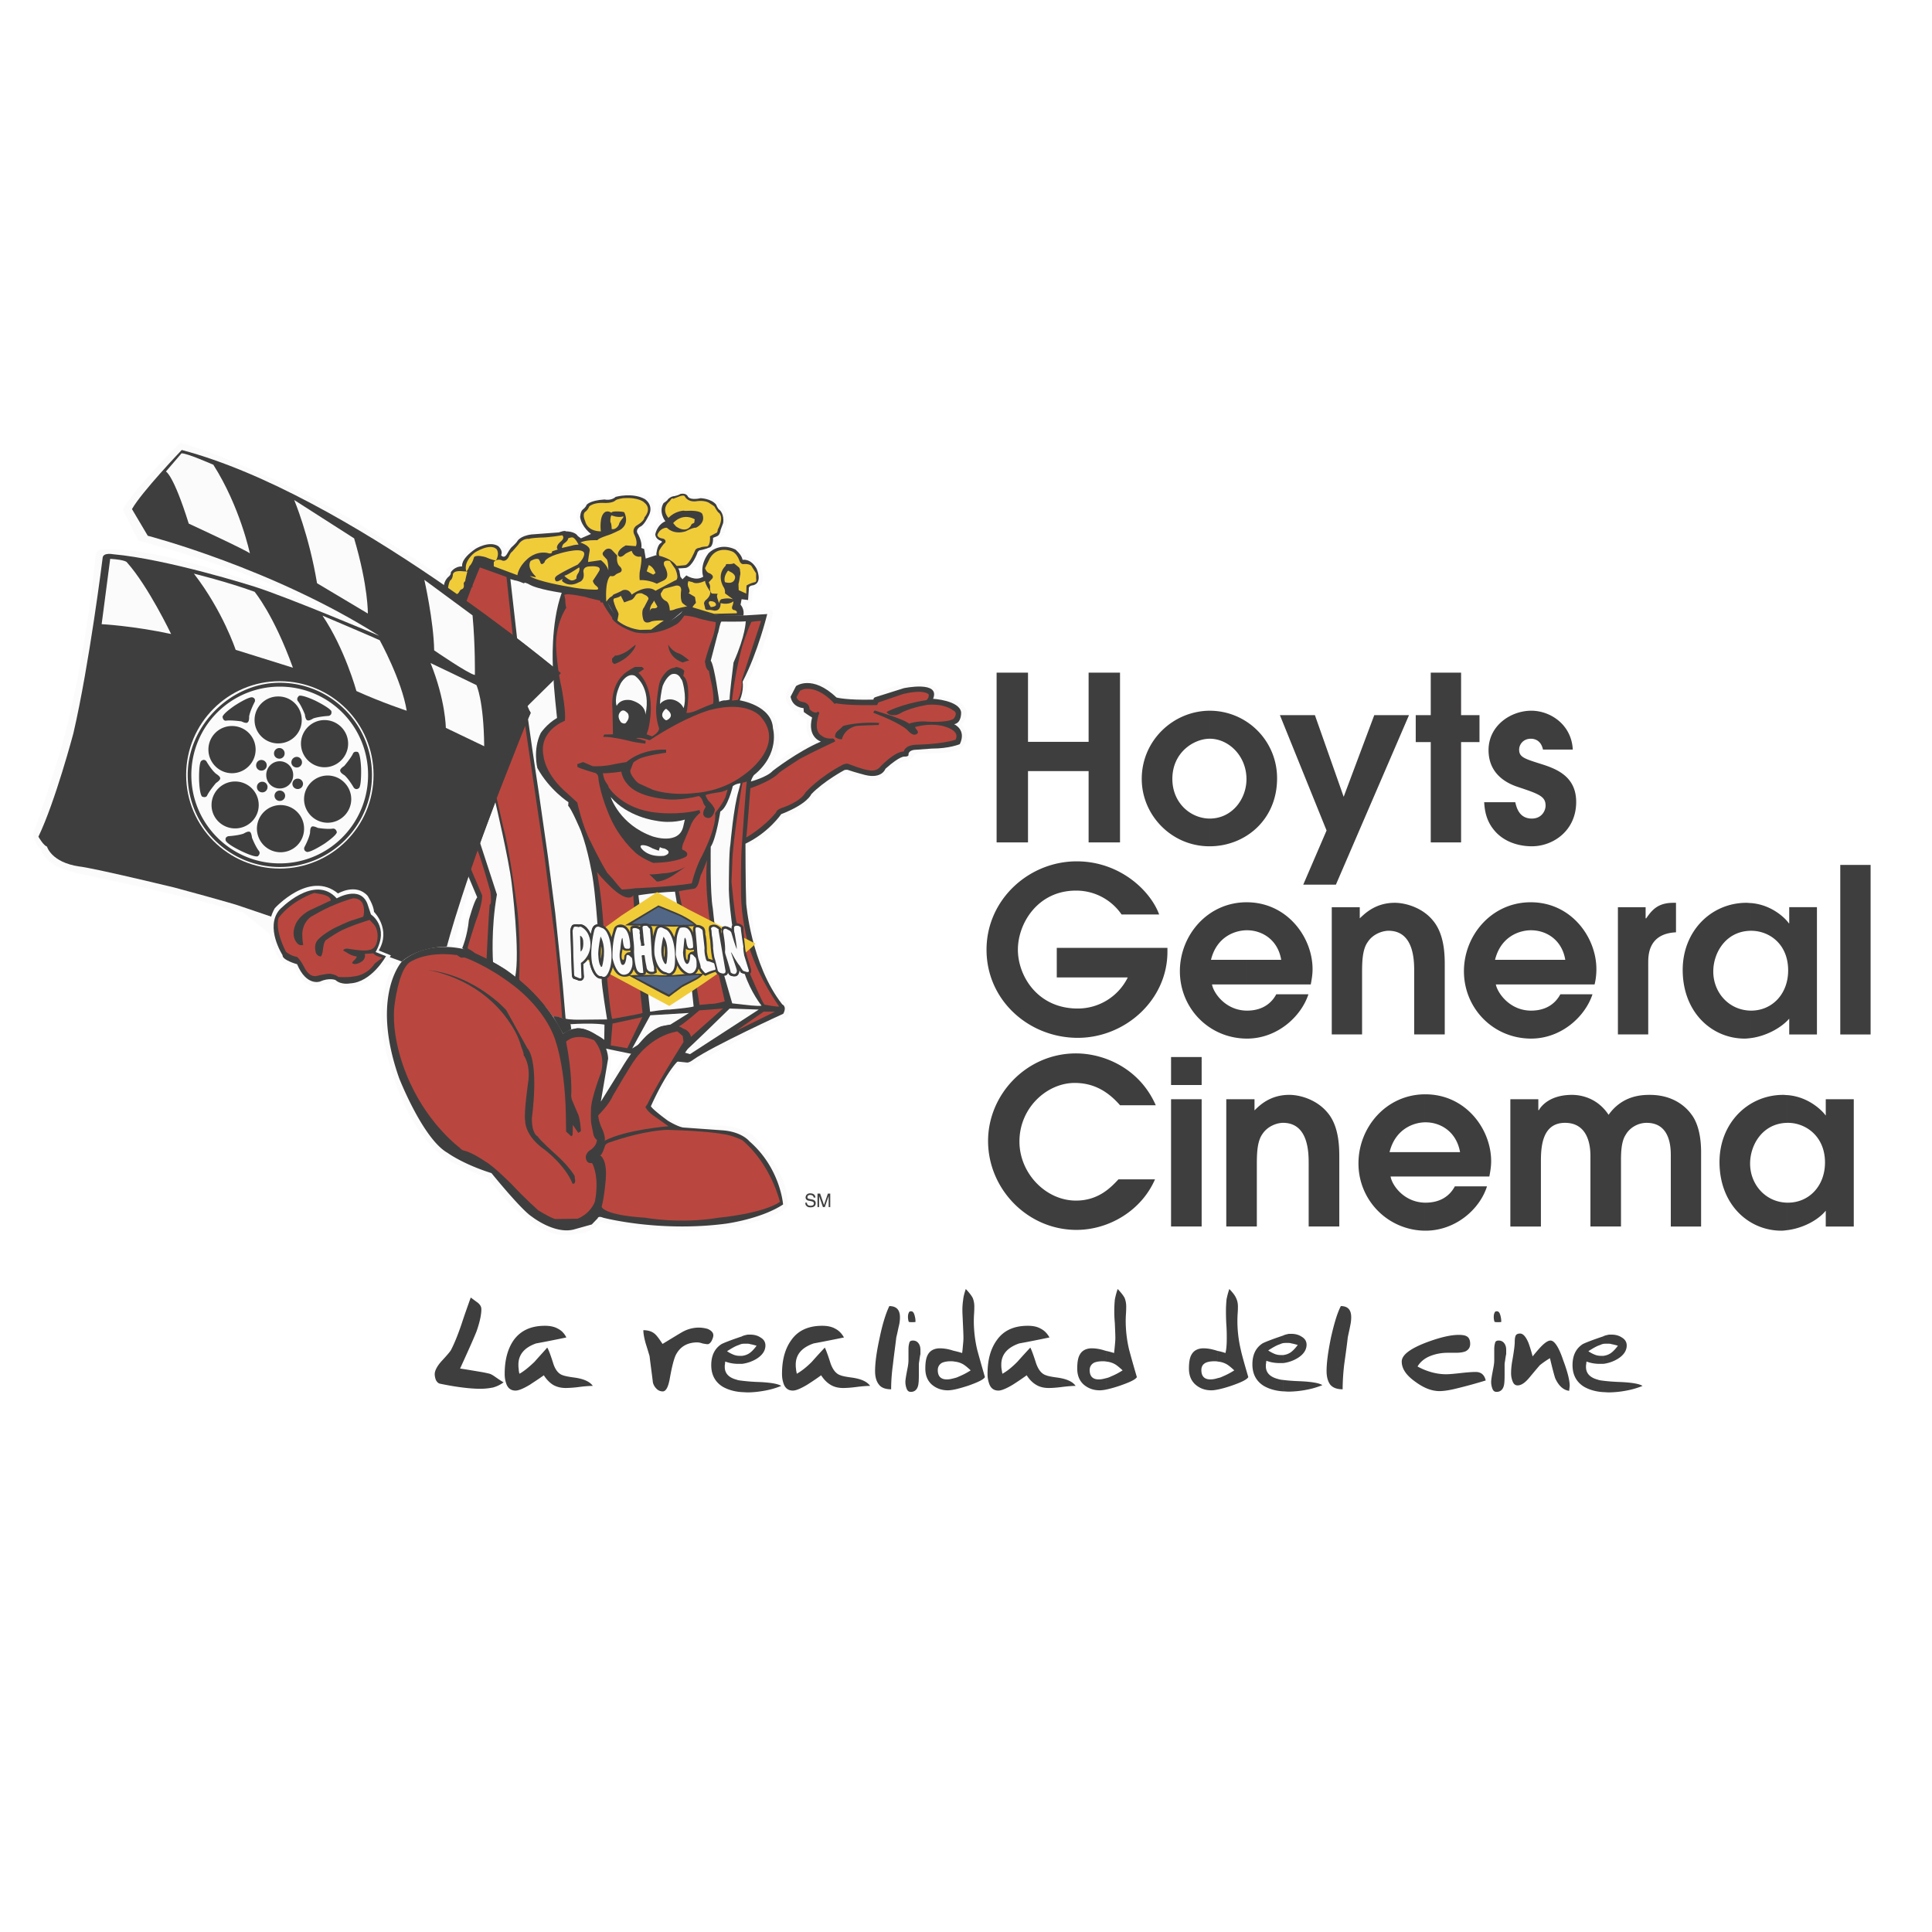 <svg xmlns="http://www.w3.org/2000/svg" width="2500" height="2500" viewBox="0 0 192.756 192.756"><g fill-rule="evenodd" clip-rule="evenodd"><path fill="#fff" d="M0 0h192.756v192.756H0V0z"/><path d="M128.002 135.195h-.18c-.209 0-.414-.025-.621-.104a3.478 3.478 0 0 1-.672-.359c.492-.312.854-.518 1.113-.596.129-.051.23-.104.359-.129v-.752c-1.164.389-1.861.672-2.041.777-.676.441-1.008 1.137-1.008 2.094 0 .959.387 1.68 1.137 2.146.49.285 1.135.492 1.912.543v-1.139a2.141 2.141 0 0 1-.518-.1c-.801-.209-1.189-.646-1.189-1.27 0-.129 0-.207.025-.283 0-.029 0-.104.029-.258.412.154.852.229 1.318.229H128v-.799h.002zm0 3.621v-1.139c.416.055 1.008.104 1.76.129 1.139.055 1.859.184 2.172.389a8.057 8.057 0 0 1-1.605.467 9.808 9.808 0 0 1-1.756.18c-.21 0-.389-.026-.571-.026zm.75-3.878a1.651 1.651 0 0 1-.75.258v.801a3.607 3.607 0 0 0 1.396-.463c.621-.363.959-.83.959-1.371 0-.363-.184-.621-.492-.801-.312-.209-.672-.285-1.033-.285h-.234c-.129.025-.234.051-.338.076-.076.029-.18.055-.258.104v.752c.129-.025.258-.025.387-.025.184 0 .338 0 .467.051.154.023.363.078.621.154-.233.311-.467.569-.725.749zM99.432 67.109h3.132v6.903h6.047v-6.903h3.133v16.937h-3.133v-7.111h-6.047v7.111h-3.132V67.109zM113.912 77.711c0-3.829 3.133-6.774 6.754-6.803v2.794c-1.58.025-3.699 1.372-3.699 4.009 0 2.377 1.785 3.929 3.699 3.958v2.765c-3.779 0-6.754-3.102-6.754-6.723zm6.754-6.802h.023a6.717 6.717 0 0 1 6.725 6.752c0 4.163-3.207 6.773-6.725 6.773h-.023v-2.765h.023c2.225 0 3.672-1.939 3.672-3.933 0-2.328-1.785-4.034-3.672-4.034h-.023v-2.793zM132.352 82.858l-4.655-11.507h3.492l2.87 8.145 3.052-8.145h3.465l-7.293 16.912h-3.258l2.327-5.405zM142.746 74.041h-1.498v-2.69h1.498v-4.242h3.027v4.242h1.836v2.69h-1.836v10.005h-3.027V74.041zM153.945 74.788c-.209-.98-.906-1.085-1.215-1.085-.75 0-1.164.567-1.164 1.085 0 .75.518.905 2.145 1.422 1.576.492 3.545 1.242 3.545 3.803 0 2.845-2.277 4.421-4.424 4.421-1.266 0-2.816-.413-3.801-1.655-.775-.956-.904-1.965-.955-2.74h3.104c.129.567.412 1.63 1.652 1.63.982 0 1.371-.776 1.371-1.293 0-.934-.672-1.164-2.844-1.889-1.447-.492-2.846-1.552-2.846-3.646 0-2.457 2.223-3.933 4.268-3.933 1.889 0 4.008 1.372 4.137 3.879h-2.973v.001zM105.434 94.57h11.041v.388c0 4.812-4.213 8.587-8.947 8.587-4.863 0-9.102-3.725-9.102-8.792 0-4.992 4.213-8.817 8.998-8.817 4.266 0 7.344 2.895 8.225 5.301h-3.75a5.482 5.482 0 0 0-4.551-2.381c-3.803 0-5.793 3.257-5.793 5.897 0 2.585 1.939 5.868 5.973 5.868a5.559 5.559 0 0 0 4.992-3.104h-7.086V94.57zM120.924 98.219c.129.801 1.293 2.557 3.412 2.611v2.791c-3.75-.051-6.619-3.051-6.619-6.725 0-3.566 2.74-6.852 6.619-6.877v2.794c-1.139.025-2.949.646-3.516 2.949h3.516v2.457h-3.412zm3.412-8.199h.051c4.008 0 6.568 3.465 6.568 6.674 0 .592-.104 1.109-.18 1.525h-6.439v-2.457h3.49c-.338-2.019-1.914-2.949-3.412-2.949h-.078V90.02zm0 10.81h.078c1.344 0 2.354-.57 2.92-1.631h3.209c-.752 2.277-3.154 4.422-6.129 4.422h-.078v-2.791zM132.869 90.511h2.795v1.113c.518-.492 1.576-1.551 3.49-1.551 1.086 0 2.766.488 3.801 1.756 1.188 1.397 1.188 3.545 1.188 4.5v6.877h-3.049v-6.281c0-1.034 0-4.062-2.561-4.062-.543 0-1.527.284-2.068 1.114-.57.775-.57 2.118-.57 3.179v6.051h-3.025V90.511h-.001zM149.24 98.219c.154.801 1.318 2.557 3.436 2.611v2.791c-3.748-.051-6.619-3.051-6.619-6.725 0-3.566 2.742-6.852 6.619-6.877v2.794c-1.137.025-2.947.646-3.516 2.949h3.516v2.457h-3.436zm3.436-8.199h.055c4.008 0 6.541 3.465 6.541 6.674 0 .592-.076 1.109-.18 1.525h-6.416v-2.457h3.492c-.334-2.019-1.914-2.949-3.412-2.949h-.08V90.02zm0 10.81h.08c1.344 0 2.352-.57 2.92-1.631h3.207c-.75 2.277-3.152 4.422-6.127 4.422h-.08v-2.791zM161.418 90.511h2.766v1.113h.055c.566-.804 1.135-1.551 2.715-1.551h.26v2.945c-2.77.129-2.77 2.302-2.77 3.052v7.137h-3.025V90.511h-.001zM174.682 103.57c-.203.025-.412.051-.617.051-3.262 0-6.182-2.611-6.182-6.854 0-3.878 2.846-6.694 6.361-6.694.154 0 .283.025.438.025v2.766c-2.48.025-3.748 2.173-3.748 4.062 0 2.119 1.58 3.879 3.748 3.904v2.74zm6.595-.363h-2.766v-1.576c-.855.984-2.408 1.76-3.83 1.939v-2.74h.029c2.094 0 3.695-1.656 3.695-4.008 0-2.64-1.885-3.958-3.695-3.958h-.029v-2.766c2.328.18 3.699 1.835 3.779 2.015h.051v-1.602h2.766v12.696zM186.631 103.207h-3.027V86.295h3.027v16.912zM115.234 117.664c-1.346 3.104-4.578 5.043-7.836 5.043-4.889 0-8.818-4.088-8.818-8.871 0-4.656 3.854-8.738 8.768-8.738 2.791 0 6.336 1.471 7.963 5.172h-3.566c-1.219-1.398-2.641-2.225-4.525-2.225-2.744 0-5.51 2.457-5.51 5.844 0 3.18 2.637 5.895 5.639 5.895 2.248 0 3.49-1.318 4.238-2.119h3.647v-.001zM116.836 105.459h3.053v2.791h-3.053v-2.791zm0 4.213h3.053v12.697h-3.053v-12.697zM122.346 109.672h2.816v1.113c.492-.492 1.551-1.551 3.465-1.551 1.113 0 2.77.492 3.83 1.785 1.164 1.369 1.164 3.516 1.164 4.496v6.854h-3.055v-6.258c0-1.059 0-4.086-2.561-4.086-.541 0-1.521.287-2.068 1.139-.543.775-.543 2.094-.543 3.156v6.049h-3.049v-12.697h.001zM138.738 117.379c.129.828 1.293 2.562 3.416 2.611v2.795a6.69 6.69 0 0 1-6.619-6.723c0-3.57 2.74-6.854 6.619-6.883v2.795c-1.139.025-2.949.672-3.518 2.975h3.518v2.43h-3.416zm3.416-8.199h.049c4.033 0 6.57 3.467 6.57 6.674 0 .596-.105 1.113-.18 1.525h-6.439v-2.43h3.516c-.363-2.045-1.939-2.975-3.441-2.975h-.074v-2.794h-.001zm0 10.81h.074c1.348 0 2.355-.566 2.924-1.629h3.207c-.725 2.301-3.156 4.424-6.131 4.424h-.074v-2.795zM150.688 109.672h2.791v1.088h.053c.234-.416 1.109-1.525 3.309-1.525.674 0 2.457.18 3.648 1.99 1.344-1.887 3.203-1.99 4.109-1.99 2.484 0 3.725 1.344 4.166 1.965.518.672.955 1.889.955 3.75v7.42h-3.023v-7.033c0-.75 0-3.311-2.406-3.311-.855 0-1.682.467-2.094 1.191-.492.748-.469 2.016-.469 2.816v6.336h-3.049v-7.033c0-1.76-.646-3.311-2.535-3.311-2.406 0-2.406 2.664-2.406 4.008v6.336h-3.049v-12.697zM178.332 109.26c-.131 0-.287-.025-.418-.025-3.516 0-6.359 2.818-6.359 6.699 0 4.236 2.898 6.852 6.18 6.852.18 0 .389-.029.598-.055v-2.74c-2.148-.025-3.725-1.783-3.725-3.902 0-1.891 1.268-4.035 3.725-4.062v-2.767h-.001zm3.824.412v1.605h-.025c-.104-.184-1.473-1.838-3.799-2.018v2.766h.049c1.785 0 3.699 1.346 3.699 3.957 0 2.354-1.604 4.008-3.699 4.008h-.049v2.74c1.447-.18 2.998-.93 3.824-1.939v1.578h2.795v-12.697h-2.795z" fill="#3f3e3e"/><path d="M81.359 119.035s-.855-.416-1.164.283c0 0-.233.568.101 1.139 0 0 .571.389 1.063.051h1.627v-1.5l-1.627.027zM39.309 96.279s-2.611 3.826-.309 10.24c0 0 1.63 6.852 6.052 9.414 0 0 2.636 1.316 3.62 1.551 0 0 3.491 4.988 6.982 5.689 0 0 2.561.229 3.8-.752 0 0 .388-.699.83-.441 0 0 7.471 1.76 14.711 0 0 0 2.536-.488 3.544-1.627 0 0 .568-2.303-2.561-5.973 0 0-.75-2.355-5.38-2.098 0 0-1.602.129-1.886-.051 0 0-.905.105-1.964-.725l-1.422-1.238 2.169-3.934-5.093-1.135-1.811 2.998s.543-2.068.31-3.102l-4.73-1.965-10.239-6.854h-6.623v.003z" fill="#fbfbfb"/><path d="M74.636 84.459s2.328-.955 3.621-2.895c0 0 2.248-.83 2.999-2.094 0 0 2.403-1.993 3.104-2.251 0 0 2.172.854 3.024.596 0 0 .88-.079 1.372-.959 0 0 1.009-.905 1.756-1.034 0 0 .571-.129.7-.463 0 0 .334-.284.722-.208 0 0 2.794.183 4.008-.542 0 0 1.192-.984-.05-2.327 0 0 1.656-1.293-.621-2.457 0 0-1.084-.233-1.627-.413 0 0 .489-.83-1.501-1.293 0 0-1.422-.442-5.38 1.268 0 0-2.896.025-3.075-.208 0 0-1.735-2.248-4.475-1.059 0 0-1.914 1.498.154 2.844l.338.025v.309l.826.571s-.363 1.009.542 2.173c0 0-1.911.542-4.446 2.687 0 0 1.318-1.577 1.085-3.516 0 0 .208-2.741-3.462-3.62 0 0 .333-.622.309-1.473 0 0 1.861-3.595 2.561-6.853 0 0 .05-.413-.337-.441l-2.069.104s-.413-.622-.205-.75c0 0 .593.104.542-.646 0 0-.054-.722.413-.826 0 0 1.114-.259.413-2.119 0 0-.492-.959-1.497-1.088 0 0-.287-1.084-2.019-1.239 0 0-2.044-.054-2.715 2.353 0 0 .363 1.009-.284.671l-.75-.259-.388.05v-.129s.801.287 1.343-.672c0 0 .417-1.034.905-1.239 0 0 .675-.208 1.088-1.113 0 0 .696-.467.801-1.009 0 0 .567-1.397-.259-2.352 0 0-.259-.801-1.86-1.139 0 0-1.476.284-1.501-.334 0 0-.621-.287-1.472 0 0 0-1.397.388-1.656 1.781 0 0 0 .675.284.959 0 0-.776.517-.854 1.627 0 0 .053.492.441.621 0 0-.413.801-.413 1.009l-.287.025s-.205-.567-.413-.622c0 0-.18-1.109-.388-1.293 0 0-.31-.284.337-.517 0 0 .879-.671.879-2.457 0 0 .051-1.006-2.923-1.214 0 0-1.113.258-1.268.492 0 0-.309.259-.621.129 0 0-1.368-.129-2.223.672 0 0-.154.542-.309.542 0 0-.672.622 0 1.577 0 0 .363.571.517.75l-.362.208s-.827-.672-1.448-.672l-2.715.284s-1.501-.234-2.561.879l-.801.876s-.129-.618-1.422-.876c0 0-1.397-.054-3.103 1.652 0 0-.184.441-.13.621 0 0-1.009.234-1.293.75 0 0 .334.31-.208.542l-.154.208s-7.862-5.405-13.396-8.171c0 0-7.858-3.933-12.772-5.301 0 0-4.554 4.421-5.743 6.669l1.552 3.104s11.974 3.078 18.514 6.878c0 0-15.203-6.565-22.369-5.999 0 0-.517.259-.438.751 0 0-1.189 12.851-4.317 21.955 0 0-1.372 4.421-1.914 5.61 0 0 .179 1.189.801 1.602 0 0 .129 1.501 3.362 2.328 0 0 11.741 2.431 16.292 3.854l.492.079 3.8 3.103 2.898 1.239 3.333 1.088 3.829-.232s1.318 0 1.656.154c0 0 2.431-2.173 5.405-1.656l1.577-5.818.413.75-1.243 4.242-.076.984s6.724 8.481 10.319 9.643c0 0 5.635.672 6.645.906l5.56 1.008s.75.154 1.084-.336c0 0 6.494-3.646 8.821-4.498 0 0 1.059-.312 0-1.734-.004.001-4.012-4.241-3.624-15.386z" fill="#fbfbfb"/><path d="M46.112 94.599s.517-1.192.671-2.819c0 0 .492-1.835.83-2.252l-.905-2.144-.596-27.774 1.084-3.542s.417-.442 1.035-.029c0 0 2.51 1.372 6.777 2.147 0 0 3.207.726 4.525.646 0 0 .93.104 1.164 1.397 0 0 1.835 4.446 6.207 1.706 0 0 1.009-.646 1.138-.905 0 0 .18-.726 1.344-.337 0 0 .542.855 5.067.7l2.094-.129s-.93 3.825-2.456 6.749c0 0 .158.827-.284 1.86 0 0 3.207.492 3.312 2.794 0 0 .751 2.536-1.914 4.68 0 0-.234.338-.284.622 0 0 1.627-.438 2.173-1.06 0 0 2.457-1.915 4.809-2.923 0 0-1.397-.413-.88-2.403 0 0-.438-.258-.826-.546l-.029-.388s-1.085-.025-1.293-1.135l.546-1.063s1.602-1.189 4.033 1.139c0 0 1.035.283 3.696.208 0 0-.05-.184.233-.259l2.794-.88s3.67-.776 2.919 1.059c0 0 2.586.154 2.794 1.318 0 0 .079 1.089-.697 1.218 0 0 1.265.542.567 1.99 0 0-1.034.442-2.794.442l-1.757.129s-.57.051-.57.464c0 0 .079.208-.388.208 0 0-.413-.129-1.911 1.214 0 0-.338 1.035-2.019.621 0 0-1.009-.258-1.76-.517 0 0-.259-.025-.359.05 0 0-2.019 1.088-3.261 2.382 0 0-.333.955-2.999 1.989 0 0-1.239 1.835-3.566 2.949 0 0 0 4.163.075 5.973 0 0 .467 6.077 3.595 10.061 0 0 .492.18.104.93 0 0-7.061 3.232-8.975 4.58 0 0-.438.359-.697.283l-.751-.078s-.258-.051-.334.104l-4.888-.984-2.123-.438-14.27-10.007z" fill="#3f3e3e"/><path d="M74.866 78.641s-.359 4.708-.413 4.914c0 0 1.785-1.009 2.999-2.532 0 0-.05-.183.546-.417 0 0 1.835-.567 2.377-1.552 0 0 1.293-1.498 3.725-2.766 0 0 .388-.179.592-.05 0 0 1.477.567 1.915.592 0 0 .776.233 1.217-.334 0 0 1.394-1.501 2.353-1.526 0 0 .05-.621 1.239-.671 0 0 2.457-.029 3.908-.492 0 0 .618-.855-1.164-1.347 0 0-1.192-.388-2.873.079 0 0 .104.208.208.309 0 0 .284.338-.18.442 0 0-.259.154-.83-.492 0 0-.722-.697-3.336-1.681 0 0-.025-.129.129-.233l1.526.492s1.63.542 1.889.826c0 0 .775-.309 1.86-.205 0 0 1.965.13 2.586-.283 0 0 .542-.597-.076-.855 0 0-.75-.671-2.51-.542 0 0-1.293.18-2.507.722 0 0-.518.363-.905.313 0 0-.441.05-.7-.313 0 0 1.451-.801 3.983-1.188 0 0 .284-.18.234-.567 0 0-.439-.571-2.611-.025l-2.407.826s-.104.18-.129.259c0 0-2.895.079-4.112-.18l-.129.075s-1.473-1.81-3.103-1.473l-.334.129-.362.647s.079.413.596.492c0 0 .697.05.697.722 0 0 .542.571.854.233l.129.129s-.726 1.785.258 2.303c0 0 .334.334 1.11.258 0 0 .259.154.184.309 0 0-2.381 1.113-3.52 1.734 0 0-1.81 1.164-2.068 1.394-.001-.001-.543.724-2.845 1.525z" fill="#b9473f"/><path d="M83.996 73.753s-.284.054-.672-.205c0 0-.104-.362.334-.7 0 0 .417-.334.442-.413 0 0 1.318-.438 3.62-.309l-.054.205s-2.04.053-2.248.104c0 0-1.114.183-1.422 1.318zM66.386 52.006s-.726-.905-.184-1.811c0 0 .417-.258.442-.388 0 0 .309-.309.646-.309 0 0 .463-.104.568-.208 0 0 .542-.155.75.208 0 0 .129.463 1.292.205 0 0 1.06.029 1.552.646 0 0 .155.442.363.546 0 0 .463.413.333 1.293l-.258.697s-.051.467-.31.596l-.438.18s.05.905-.417.984c0 0-.592.23-.93.259 0 0-.205.101-.234.309 0 0-.488 1.318-1.135 1.447 0 0-1.293.154-1.76-.075 0 0-.984-.442-1.188-1.293 0 0 .075-.855.413-1.088 0 0 .309-.154.025-.258 0 0-.492-.13-.542-.621.003 0 .157-.956 1.012-1.319z" fill="#3f3e3e"/><path d="M67.162 52.189s.826-1.035 2.094-.417c0 0 .13.104.025.158 0 0 .054.258-.129.283 0 0-.205.076-.205.205 0 0-.417.854-1.501.104l-.284-.333z" fill="#f1cc39"/><path d="M66.695 51.672s-.851-.855.154-1.709c0 0 .158-.334.338-.205l.596-.234s.438-.179.543 0c0 0 .233.568 1.084.493 0 0 .959-.183 1.448.233 0 0 .466.259.466.359 0 0 .234.442.388.546 0 0 .596.359-.104 1.681 0 0 0 .359-.205.359l-.571.312s.079.88-.284 1.01c0 0-.596.025-.697.129 0 0-.417 0-.517.309 0 0-.492 1.243-.934 1.423 0 0-1.523.208-1.706 0 0 0-.413-.363-.622-.467 0 0-.463-.359-.309-.956 0 0 .309-.596.622-.826 0 0 .129-.363-.363-.417 0 0-.388-.051-.438-.334 0 0 .154-.542.722-.701 0 0 .208-.05.258 0 0 0 .622.701 1.835.337 0 0 .776-.413 1.034-.362 0 0 1.009-.438.646-1.343 0 0-.05-.442-1.652-.337 0 0-.158 0-.208-.025.002 0-.878.025-1.524.725z" fill="#f1cc39"/><path d="M74.169 61.419s-2.119.08-2.507-.05c0 0-2.198-.184-2.586-.597 0 0-.726-.18-1.035.259l-1.242 1.034s-1.189.88-2.148.776c0 0-1.835.517-3.566-1.085l.205-.442-.747-1.318-.621.079-.054-.751s-3.566.025-7.549-1.293l-3.053-1.292-.775-.442s-.776-.567-1.005.158l-1.268 3.362-1.939-1.243s-.025-.542.413-.983c0 0 .337-.23.284-.489 0 0 .337-.596 1.139-.596 0 0-.234-.671 1.343-1.76 0 0 1.347-.826 2.252-.259 0 0 .517.442.284.905 0 0 .283.417.596-.129 0 0 .334-.618.542-.747 0 0 .438-.417.463-.493 0 0 .233-.542 1.422-.7l2.745-.205s.592-.233.696-.104c0 0 .88-.024 1.189.467l.312.23 1.006-.438s-.931-.672-1.085-1.681c0 0 .025-.542.233-.726 0 0 .363-.284.388-.463 0 0 .233-.467 1.81-.571 0 0 .672.158 1.11-.259 0 0 1.655-.463 2.898.208 0 0 1.06.646.309 1.835 0 0-.363.775-.751.93 0 0-.542.287-.23.725 0 0 .463.801.334 1.397l.283.104.158.956 1.034-.338s1.811.208 2.327 1.552l.101.596.208.258.388-.388s.905.621 1.681.129c0 0-.413-1.085.518-2.328 0 0 1.034-1.164 2.69-.388 0 0 .622.493.722 1.035 0 0 .804-.179 1.396.88 0 0 .646 1.397-.334 1.655 0 0-.517.025-.441.388l-.076 1.085-.646-.079-.104.546c-.001.004.412.417.283 1.088z" fill="#3f3e3e"/><path d="M72.333 58.083s-.208-.438.233-1.06c0 0 .075-.179.23 0 0 0 .7.259.517.726.001.001-.1.593-.98.334z" fill="#f1cc39"/><path d="M73.702 58.884l.751.338.025-.802s.287-.208.83-.337c0 0 .205.025.129-.413v-.467s-.338-.518-.442-.697c0 0-.101-.259-.747-.233 0 0-.312.104-.467-.309 0 0-.258-.801-.775-.958 0 0-1.397-.618-2.173.675l-.492 1.005s.129.442.467.518c0 0 .596.258.154.621l-.258.284s.208.287.129.596c0 0 0 .567.312.518l.488.024s-.18.079-.051.467l.155.464s.08-.413.312-.413c0 0 .592-.154 1.085.025l-.801-.592s.05-.363-.154-.646c0 0-.751-1.164.23-2.123 0 0-.05-.154.158-.154 0 0 .438.025.568-.05 0 0 .104-.054.154.025l.442.363s.129.154.101.309c0 0 .079.284 0 .517 0 0-.101.726-.155.83l.025.615z" fill="#f1cc39"/><path d="M68.688 57.979s-.158.287 0 .621c0 0 .259.492 0 .571l.646.388.101.593s-.309.284-.334.441l2.145.647 2.251-.054s.129-.18-.183-.309c0 0-.388 0-.259-.388 0 0 .158-.363.104-.492 0 0-.388.388-1.268.18 0 0 .079.775-.618.75 0 0-.416-.104-.621-.076 0 0-.312.051-.312-.233l-.101-.413s0-.183.18-.337c0 0 .517-.388.438-.855 0 0-.464-.618-.518-1.06 0 0-.801.413-1.239.129l-.412-.103zM66.824 60.903s0-.801-.413-.956c0 0-.492-.233-.492-.725l.259-.414.129-.079 1.06-.284s.571-.18.596.413c0 0-.18 1.188.233 1.397 0 0 .259.234.388.234 0 0-1.217.233-1.317.334-.001.001-.313.105-.443.08zM61.343 59.688s-.183 0-.129.284c0 0 .155.593.363.931 0 0 .18.337.129.438l-.104.571s.801.751 2.249.931l1.113-.025s.956-.726 1.268-.905c0 0-.596-.054-1.217.075 0 0-.622.363-.826-.154 0 0-.284-.852.075-1.24l.417-.804s.101-.129-.184-.359l-.463-.233s-.388-.079-.596.154c0 0-.283.517-.517.517l-.647.233-.337-.671c-.001-.001-.026.128-.594.257zM64.73 56.377l-.208.621.646.334.233-.154c.001 0-.179-.621-.671-.801zM61.005 51.414s.647.284 1.189.101c0 0 .028.129-.13.259 0 0-.309.388-.309.546 0 0-.233.567-.725.463 0 0 0-.542-.129-.697.001-.001-.049-.442.104-.672z" fill="#f1cc39"/><path d="M59.946 53.015s-.208-1.551.438-1.939c0 0 .259-.154.621.079 0 0-.024-.104.338-.129 0 0 .593-.029.93.075 0 0 .647 1.139-.438 1.785 0 0-.83.413-1.113.492 0 0-1.06.334-1.113.517 0 0-1.164-.054-1.706.234 0 0 1.009.309.93.801 0 0-.18 1.009-.155 1.139l1.268-.183s.567.388.75 1.009c0 0 0-1.034-.208-1.139l-.284-.309s-.208-.233.051-.441c0 0 .287-.463.75-.18l.571.597s-.129.722.23 1.06c0 0 .441.363.079.621 0 0-.413.155-.467.23 0 0-.155.233-.517.129 0 0-.542.288-.413 2.561 0 0 .312-.438.492-.492 0 0 .179-.101.208-.205 0 0 .826-.337.876-.413 0 0 .622-.312.959.413 0 0 1.473-1.113 2.378-.388l1.965-1.034s.467 0 .028-1.113l-.571-.827s-.801-.208-.542.492c0 0 .697 1.085-.05 1.448l-.7.334s-.776-.413-1.706-.359c0 0-.079-.571.05-1.088 0 0 .208-1.06.079-1.268 0 0-.697.183-.931-.568 0 0-.492.18-.671.338 0 0-.517.542-.7.05 0 0-.104-.467.776-.93 0 0 .646.05 1.009.075 0 0 .233-.334-.129-1.109 0 0-.337-.518.18-.931 0 0 .804-.441.804-.829 0 0 .801-.826 0-1.473 0 0-.492-.571-2.148-.442 0 0-.567.079-.725.208 0 0-.259.337-1.343.258 0 0-.88-.025-1.293.363 0 0-.104.334-.413.542 0 0-.312.208.025.956 0 0 .154.959 1.551.983zM56.067 54.671s0-.312.233-.467c0 0 .388-.258.388-.492 0 0 .334-.154.492-.076 0 0 .23.076.542.697 0 0-.492.025-.672.104l-.983.234zM56.092 53.403s-1.318.233-2.248.233c0 0-.959.05-1.06.129 0 0-.646-.104-1.088.593 0 0-.517.596-.592.675 0 0-.129.05-.287.388 0 0-.205.618-.672.517 0 0-.463-.287-.88.129v.438l2.356.88s.075-.775.93-1.551c0 0 .801-.88 2.043-.672 0 0 .517.205.488-.158l.571-.18s-.312-.233.233-.75c.002.001.544-.362.206-.671z" fill="#f1cc39"/><path d="M52.86 57.462l.467.104s.258.079.05-.129c0 0-.852-.776-.438-1.473 0 0 .567-.337.826-.154 0 0 .154.258.154.333 0 0 .079.338.417-.05 0 0-.054-.362 1.164-.775 0 0 2.428-.801 2.765-.184 0 0 .208.388-.621 1.192 0 0-1.964.93-2.198 1.214 0 0-.154.179-.05.309 0 0 0 .312.463.054 0 0 .233-.154.288-.104 0 0 0 .051-.104.129 0 0 .622.776 1.731.154 0 0 .597-.129.442-.981 0 0-.158-.596.697-.596 0 0 1.06-.104.905.363 0 0 .104-.079-.671 1.084 0 0 .05.312.388.542 0 0 .334.287 0 .337 0 0-1.243.025-2.87-.309-.001.003-3.133-.514-3.805-1.06z" fill="#f1cc39"/><path d="M56.301 57.437s.154.054 1.472-.826c0 0 .13.104-.05.517 0 0-.259.309-.208.592 0 0-.309.288-.621.158 0 0-.389-.183-.593-.441zM45.49 59.301l-.801-.546s.05-.567.233-.851c0 0 .18-.054.259-.492 0 0-.129-.542 1.009-.413l.438.025s-.233.88-.208.956c0 0-.18.104-.154.287 0 0 .104.413-.18.517 0 0-.129.025-.208.155 0-.001-.154.362-.388.362zM46.525 56.999s-.388-.855.829-1.864c0 0 1.552-1.005 2.198-.334 0 0 .334.438-.079 1.139 0 0-.517-.129-1.06-.363 0 0-.854-.258-1.113 0 0 0-.154.622-.463.905 0-.001-.183.491-.312.517zM70.858 59.972s-.259.05-.101.334l.154.259s.388 0 .517-.18c0 0 .105-.387-.57-.413zM64.834 61.032s-.025-.413.18-.726c0 0 .233-.309.233-.388l.338.596s0 .18-.338.18c.001 0-.413-.075-.413.338z" fill="#f1cc39"/><path d="M56.301 59.351s.129.467.104.696c0 0 .025.493.101.571 0 0-1.214 1.731-1.005 4.267 0 0 .101 1.885.542 3.825 0 0 .463 2.406.309 3.208 0 0-2.661.959-2.119 3.545 0 0 .129 1.81 2.403 3.72l.959.88s.517 2.407 1.343 3.933c0 0 .93 1.939 1.655 3.103 0 0 .568.593.776.876 0 0 .542.675.696.776 0 0 1.063-.075 1.322-.129 0 0 3.437-.129 5.635-.488 0 0 .233-1.088.801-2.328 0 0 1.71-3.132 1.527-4.683 0 0 .959-1.164 1.088-1.81 0 0 .154-.489.154-.542 0 0-.388.208-.751.259 0 0-1.372.183-1.447.312 0 0 .155.464.413.672 0 0 .438.438.517.776 0 0-.179 1.059-.88.776 0 0-.622-.183-.025-1.088 0 0-.18-.129-.284-.463 0 0-.104-.441-.414-.596 0 0-1.993.542-3.544.284 0 0-2.327-.205-3.387-1.264 0 0-.672-.596-.801-1.451 0 0-1.268.183-1.835.157 0 0 .05.593.359.981 0 0 .233.312.208.413 0 0 1.318 2.198 4.784 2.536 0 0 2.12.284 4.292-.259 0 0 .024.18.079.259 0 0-.726.542-1.009 1.397l-.726 1.731s-.154.467-.05.571c0 0 .726.23.388.671 0 0-.801.593-3.312.647 0 0-1.343-.542-1.886-1.139 0 0-1.526-1.343-2.431-3.466 0 0-.905-1.99-1.139-3.75 0 0 0-.414-.18-.517 0 0-.054-.104-.259-.13 0 0-1.347-.388-1.656-.567l-.025-.283.593-.208.959.413s1.009.079 2.302-.233c0 0 .826-.155 1.06-.18 0 0 1.368-1.318 3.954-1.243v.311s-2.04.259-2.766.646c0 0-.467.258-.517.363 0 0-.233.618-.284.747 0 0-.104.259.413.88 0 0 .259.413.696.542 0 0 .83.388 1.139.517 0 0 1.681.646 4.321.312 0 0 2.532-.104 4.705-1.76 0 0 4.346-2.87 1.731-5.843 0 0-1.264-1.656-5.042-.672 0 0-2.274.568-5.998 2.999 0 0-.051.025-.129 0 0 0-.855-.309-1.243-.18 0 0 .079.05.158.05 0 0 .334.051.388.104 0 0 .284.104.388.104l-.029.284s-.851-.104-1.239-.183c0 0-1.347-.334-1.656-.359 0 0-.776-.158-1.318-.129l.104-.233.876-.025-.05-2.561s-.337-2.431 1.422-3.674c0 0 .597-.413.855-.489h.671l.205.205-.567.388s1.89 1.448 1.009 5.56l-.183.571.467.179s.051.051.154-.024c0 0 .597-.313.622-.751 0 0-.438-1.139-.259-2.481 0 0 .155-1.706.338-2.173 0 0 .179-.567.776-1.113 0 0 .309-.205.438-.23 0 0 .309-.054.414-.129 0 0 .542.076.801.388 0 0 0 .101-.101.517 0 0 .593.258.489 2.273 0 0-.05 1.06-.18 1.397 0 0 .362.104 1.318-.362 0 0 1.113-.492 1.347-.542 0 0 .179-.726-.259-2.482 0 0-.129-.596-.158-.801 0 0-.284-.079-.359-.751 0 0-.079-.183 0-.312 0 0 .23-.955.776-2.377 0 0 .309-1.034.258-1.422 0 0-1.088-.154-1.993-.467 0 0-.697-.18-1.138-.18 0 0-.464.776-.905.931 0 0-1.681 1.138-3.955.75 0 0-1.605-.438-2.327-1.343v-.129s-.726-.959-.959-1.526h-.205l-.054-.183s-1.214-.259-1.447-.359l-.956-.183s-.854-.13-.959-.076l-.202.048z" fill="#b9473f"/><path d="M61.369 65.403l-.309.309.025.363.205.18s1.063-.334 1.71-1.164c0 0 .413-.438.413-.776 0 0-.88.726-1.009.75-.001 0-.673.388-1.035.338zM66.669 64.314s-.025 1.268 1.448 1.785c0 0 .388-.155.646-.205 0 0-.492-.442-.956-.675.001.001-.699-.154-1.138-.905z" fill="#3f3e3e"/><path d="M61.523 70.42s-.334-.751.413-2.252c0 0 .622-1.085 1.397-.751 0 0 1.681 1.088 1.06 3.908 0 0 .129-.984-1.369-1.451 0 0-1.034-.283-1.501.546zM62.299 70.909s-.129-.076-.309.029c0 0-.596.388-.025 1.135 0 0 .414.288.543-.05 0 0 .388-.388.129-.854-.001-.002-.234-.231-.338-.26zM66.515 70.754s-.079-.051-.129 0c0 0-.701.571-.025 1.06 0 0 .101.104.23 0 0 0 .675-.309.129-.876l-.205-.184zM65.844 70.237s.438-.592 1.264-.438c0 0 .775.129 1.088.851 0 0 .363-.851-.079-2.557 0 0-.076-.312-.18-.363 0 0-.233-.646-.905-.467 0 0-.492.154-.905 1.139 0 0-.208.696-.283 1.835zM60.931 79.521s.876 2.766 4.188 3.93c0 0 2.636.905 3.053-1.006l.155-.675s-1.268.442-2.924.104c-.001 0-2.792-.363-4.472-2.353zM65.844 84.513s-.104.284-.104.359c0 0-.208-.05-.647-.23 0 0-.621-.388-1.088-.312 0 0-.179.054-.05.258 0 0 .567.959 2.277.801 0 0 .672-.155.413-.517 0 0-.258-.23-.467-.23 0 .001-.259-.053-.334-.129z" fill="#fbfbfb"/><path d="M64.781 87.229l.75.722s.75.054 2.019-.88l.851-.593s-1.06.621-2.145.646c0 .001-1.138.155-1.475.105z" fill="#3f3e3e"/><path fill="#b9473f" d="M73.443 102.846l2.745-1.912h1.134l-3.879 1.912z"/><path d="M68.221 104.992l.621.18 6.853-4.445-2.898-.105c0-.001-4.214 4.138-4.576 4.37z" fill="#fbfbfb"/><path d="M67.783 102.432s.334.104.334.209c0 0 .646.049.801.826l3.208-2.846-2.353.184s-1.785 1.553-1.99 1.553v.074z" fill="#b9473f"/><path d="M64.885 101.293l3.854-.229-1.86 1.162s-1.322.076-2.431 1.164c0 0-.518.543-.622.748l-.751.467 1.81-3.312z" fill="#fbfbfb"/><path fill="#b9473f" d="M60.931 104.297l.179-2.174 2.973-.646-1.5 3.103-1.652-.283z"/><path d="M56.664 102.199l.129.57s.776-.467 1.99.104c0 0 1.06.488 1.501.877l.025-1.523s-1.009-.207-3.645-.028z" fill="#fbfbfb"/><path d="M76.263 100.234s1.372.258 1.476.184c0 0-2.019-2.744-3.027-6.002l-.363.258.104.571s.542 1.522.492 1.681c0 0-.05.205-.13.205 0 0 1.139 2.689 1.448 3.103z" fill="#b9473f"/><path d="M74.298 97.156l-.363-.102-.18-.287s.076.934-.855.57c0 0-.205-.023-.283-.412 0 0 .05.439-.363.412l.801 2.768 1.114.129s1.448.184 1.81.104c0 0-1.06-1.318-1.681-3.182z" fill="#fbfbfb"/><path d="M71.403 96.977s.155.232.309.283l.596 2.641s-.905.283-1.451.258l-1.06.102-.309-1.912 1.915-1.372z" fill="#b9473f"/><path d="M64.651 98.967l.208 1.967s1.501-.232 1.914-.207c0 0 2.044-.18 2.432-.309l-.184-1.736-2.273 1.424c.001-.001-1.759-1.01-2.097-1.139z" fill="#fbfbfb"/><path d="M60.956 97.027s-.154.467-.388.57c0 0 .334 3.695.517 4.059 0 0 2.819-.492 3.024-.592 0 0-.258-2.303-.258-2.537l-2.895-1.5z" fill="#b9473f"/><path d="M60.568 101.709s-.571-3.49-.542-4.061c0 0-.905.182-1.243-1.811l-.154-.104s-.233.362-.442.442l.029 1.084s.18.492-.312.596c0 0-.259-.053-.388-.104 0 0-.154-.078-.233-.078 0 0-.23-.025-.23-.543l-.104-3.93s-.129-.492.076-.776c0 0 .028-.258.621-.208 0 0 .155.025.208 0 0 0 .646-.05 1.084.984 0 0 .154-.75.363-.854 0 0 .18-.129.309-.129 0 0-.205-2.999-.489-4.73 0 0-.442-2.69-1.164-4.58 0 0-.934-2.223-1.268-2.507l.025-.362s-1.889-1.214-3.103-3.412c0 0-.467-1.839.338-3.491 0 0 .592-.905 1.627-1.501 0 0-.388-3.595-.334-3.854 0 0-2.123 1.864-2.615 2.665 0 0-.18.205.029.334 0 0 .284.183.284.363l-.259.596.438 3.078.672 4.497.88 6.156.726 5.609.75 7.216.284 3.336s.259.129 1.656.104l2.481-.025z" fill="#fbfbfb"/><path d="M59.559 86.996s.467 2.273.646 5.376c0 0 .259.158.438.363l2.64-1.939-.104-1.473s-.388.826-2.043-.646c-.001-.001-1.01-.931-1.577-1.681z" fill="#b9473f"/><path d="M63.696 89.323s1.656-.284 3.646-.363l.233 1.397-1.964-1.113-1.785 1.188-.13-1.109z" fill="#fbfbfb"/><path d="M68.092 90.641l2.741 1.372s-.568-3.699-.284-6.206c0 0-.542 1.423-.622 1.473l-.18.646s-.154.751-.571.751c0 0-1.422.205-1.448.258l.364 1.706z" fill="#b9473f"/><path d="M71.299 92.217s.334.104.542.312l.13.075s.179-.309.646-.129l.388.208s-.025-.233.025-.312c0 0 .054-.05 0-.205 0 0-.363-2.536-.31-3.958 0 0 0-3.283.155-4.008 0 0 .309-3.671.826-5.352l.184-.7s-.467.029-.776.287c0 0-.492 2.119-1.243 2.532 0 0-.413 2.715-.956 3.516 0 0-.079 4.655.205 6.131.001.002.159 1.553.184 1.603z" fill="#fbfbfb"/><path d="M74.323 93.873l.284.155s-.671-2.457-.671-4.859c0 0-.05-3.416.079-4.813 0 0 .388-5.74.492-6.386 0 0-.312.129-.416.104l-.076.309s-.959 5.818-.959 7.811c0 0-.075 1.707-.075 1.782 0 0 .309 3.261.517 4.113 0 0 .076 0 .129.054 0 0 .205 0 .363.154 0 0 .154.075.179.259l.025.671s.079.492.129.596v.05zM74.97 62.041s.855-.129.959-.079l-1.063 3.232-.876 2.716s.129.801-.363 1.914l-.596.079s.258-2.614 1.009-5.38c0 0 .517-1.631.93-2.482z" fill="#b9473f"/><path d="M71.971 62.016s2.248.025 2.431-.029c0 0 0 1.373-1.217 4.113 0 0-.438 3.465-.388 3.7 0 0-.388.104-.567.075 0 0-.388.054-.467.158 0 0-.488-3.699-.851-4.112l.697-2.69s.079-.18.079-.259c-.001-.001.179-.881.283-.956zM50.921 57.774l.671 5.923 3.57 2.816s-.258-4.213.88-7.37c0 0-2.535-.359-3.311-.876 0 0-.413-.183-.413-.129 0 0 .025.101-.079.05 0 0-.593-.258-.876-.283l-.442-.131z" fill="#fbfbfb"/><path fill="#b9473f" d="M47.872 56.611l-.726 1.785v.179h-.079l-.542 1.447 4.629 3.337-.621-5.793-2.661-.955zM56.067 101.656s0-.234-.905-.234c0 0-1.397-2.014-3.153-3.461 0 0-.233 0-.208-.492 0 0 .208-4.268-.309-7.604 0 0-.646-5.018-1.243-7.19l-.697-3.049 2.845-7.216 1.911 12.93 1.035 8.121c-.001-.001.803 7.732.724 8.195z"/><path d="M51.387 97.494s-1.268-1.035-2.197-1.502c0 0-.234-3.257.388-6.748l-1.681-5.147 1.526-4.058s1.343 5.689 1.627 8.095c0 0 .88 7.032.337 9.36z" fill="#fbfbfb"/><path d="M46.654 94.624s.646.334.726.492l1.164.542s.205-4.267.309-5.405c0 0 .233.13.079-1.292 0 0-.75-2.715-1.293-4.163l-.672 1.86 1.135 2.665s.08.75-.646 2.636c-.001 0-.828 2.51-.802 2.665z" fill="#b9473f"/><path d="M55.963 67.159s-21.205-17.868-37.83-22.264c0 0-3.983 4.163-4.967 5.897l1.577 2.661s12.466 3.232 23.093 9.984c0 0-9.051-3.828-12.463-4.913 0 0-8.638-2.744-14.122-3.232 0 0-.93-.183-1.006.334 0 0-1.321 10.627-2.923 17.534 0 0-1.81 6.827-3.491 10.318 0 0 .518.905.854.98 0 0 .414 1.577 3.232 1.993 0 0 .748 0 9.464 2.094 0 0 6.152 1.656 6.749 1.914 0 0 15.695 5.301 15.954 5.481 0 0 1.422-1.422 4.5-1.501 0 0 1.577-6.336 7.215-20.688l1.139-2.611-.313-.697 3.338-3.284z" fill="#3f3e3e"/><path d="M42.958 66.153s4.496 2.144 4.575 2.198c0 0 .726 1.472.776 6.102l-3.829-1.835c.001 0-.024-2.744-1.522-6.465zM16.553 47.042s.75.309 2.277 5.197c0 0 5.923 2.74 6.102 2.974 0 0-.98-4.654-3.646-8.842.001.001-.75.284-4.733.671zM29.354 49.887s1.476 3.491 2.277 8.3l5.068 3.024s.054-2.687-1.369-7.499l-5.976-3.825zM42.337 57.85s.93 4.112.98 7.036c0 0 3.416 2.352 4.062 2.457 0 0 .051-2.87-.233-5.948l-4.809-3.545zM40.577 70.909s-2.506-.826-5.017-1.965c0 0-1.164-4.241-3.387-7.524 0 0 5.535 2.353 5.714 2.457 0-.001 2.198 3.982 2.69 7.032zM29.224 66.617l-5.714-1.785s-1.268-3.851-4.163-7.6c0 0 3.283.801 6.052 1.81 0 0 1.914 2.273 3.825 7.575zM10.994 55.755l-.852 6.519s3.078.155 6.928.98c0 0-2.273-4.759-4.396-7.136 0 .001-.05-.258-1.68-.363zM27.906 67.963c-5.146 0-9.334 4.188-9.334 9.359 0 5.147 4.188 9.335 9.334 9.335 5.172 0 9.363-4.188 9.363-9.335 0-5.171-4.191-9.359-9.363-9.359z" fill="#fbfbfb"/><path d="M27.906 68.118c-4.913 0-9.18 4.292-9.18 9.205 0 5.068 4.112 9.18 9.18 9.18 5.097 0 9.206-4.112 9.206-9.18a9.193 9.193 0 0 0-9.206-9.205z" fill="#3f3e3e"/><path d="M27.906 68.506a8.812 8.812 0 0 0-8.817 8.817c0 4.863 3.958 8.818 8.817 8.818a8.81 8.81 0 0 0 8.817-8.818 8.793 8.793 0 0 0-8.817-8.817z" fill="#fbfbfb"/><path d="M23.147 72.435a2.345 2.345 0 0 0-2.353 2.353c0 1.293 1.06 2.355 2.353 2.355s2.356-1.062 2.356-2.355a2.347 2.347 0 0 0-2.356-2.353zM27.751 69.486a2.346 2.346 0 0 0-2.353 2.356c0 1.293 1.06 2.328 2.353 2.328 1.318 0 2.353-1.035 2.353-2.328a2.33 2.33 0 0 0-2.353-2.356zM32.381 71.842c-1.293 0-2.353 1.06-2.353 2.353s1.06 2.353 2.353 2.353c1.292 0 2.352-1.06 2.352-2.353s-1.059-2.353-2.352-2.353zM32.69 77.374c-1.293 0-2.353 1.063-2.353 2.356s1.06 2.353 2.353 2.353 2.353-1.06 2.353-2.353-1.06-2.356-2.353-2.356zM27.985 80.322a2.361 2.361 0 0 0-2.353 2.352 2.364 2.364 0 0 0 2.353 2.356 2.347 2.347 0 0 0 2.353-2.356 2.346 2.346 0 0 0-2.353-2.352zM23.459 77.97a2.345 2.345 0 0 0-2.353 2.353c0 1.292 1.06 2.328 2.353 2.328 1.293 0 2.353-1.035 2.353-2.328a2.344 2.344 0 0 0-2.353-2.353zM27.906 75.951c-.75 0-1.343.622-1.343 1.372 0 .751.592 1.344 1.343 1.344s1.347-.593 1.347-1.344c0-.75-.596-1.372-1.347-1.372zM26.071 75.822c-.284 0-.517.233-.517.545 0 .284.233.517.517.517a.525.525 0 0 0 .542-.517.531.531 0 0 0-.542-.545zM27.881 74.633a.53.53 0 0 0-.542.542c0 .288.233.518.542.518.284 0 .517-.23.517-.518a.525.525 0 0 0-.517-.542zM29.612 75.513c-.309 0-.542.258-.542.542s.233.518.542.518c.288 0 .518-.234.518-.518s-.231-.542-.518-.542zM29.691 77.686a.519.519 0 0 0-.517.517.52.52 0 0 0 .517.518.525.525 0 0 0 .542-.518.525.525 0 0 0-.542-.517zM27.906 78.875c-.283 0-.517.233-.517.517s.233.518.517.518c.312 0 .542-.234.542-.518s-.23-.517-.542-.517zM26.175 77.995a.523.523 0 0 0-.542.517c0 .312.23.542.542.542.284 0 .517-.23.517-.542a.52.52 0 0 0-.517-.517zM20.59 75.951s.488.855.956 1.243c0 0 .413.258.413.413 0 0 .129.154-.413.517 0 0-.596.7-.855 1.189 0 0-.075.312-.463.183 0 0-.284.104-.363-1.605 0 0-.05-1.552.18-1.94-.001 0 .287-.309.545 0zM25.424 70.003s-.467.88-.567 1.477c0 0 .025.463-.13.567 0 0-.054.208-.646-.076 0 0-.905-.129-1.476-.079 0 0-.309.104-.388-.309 0 0-.233-.183 1.164-1.163 0 0 1.293-.855 1.76-.855 0 0 .387.051.283.438zM32.794 71.425s-.984.055-1.551.259c0 0-.388.259-.542.184 0 0-.208.05-.284-.596 0 0-.337-.851-.675-1.293 0 0-.229-.233.054-.517 0 0 .05-.284 1.602.413 0 0 1.397.676 1.656 1.063-.001 0 .128.387-.26.487zM35.301 78.591s-.489-.854-.93-1.243c0 0-.414-.233-.414-.413 0 0-.154-.154.388-.517 0 0 .597-.697.855-1.189 0 0 .075-.312.463-.208 0 0 .284-.075.363 1.63 0 0 .05 1.551-.179 1.939 0 .001-.259.31-.546.001zM30.363 84.539s.467-.855.571-1.447c0 0 0-.492.129-.571 0 0 .05-.205.646.079 0 0 .905.154 1.473.075 0 0 .309-.075.413.312 0 0 .208.18-1.188 1.164 0 0-1.293.851-1.76.851-.001 0-.389-.076-.284-.463zM22.788 83.425s.956-.051 1.523-.259c0 0 .416-.259.571-.18 0 0 .18-.054.259.593 0 0 .334.854.671 1.293 0 0 .233.233-.05.517 0 0-.054.288-1.606-.438 0 0-1.397-.646-1.626-1.06 0 .001-.158-.362.258-.466zM40.085 95.942s-3.153 3.441-.259 11.636c0 0 2.381 6.078 4.838 7.449 0 0 1.498 1.109 4.371 2.016 0 0 2.974 3.674 4.033 4.346 0 0 2.353 1.859 4.317 1.238l1.656-.463.596-.621s.025-.26.543-.051c0 0 5.584 1.473 12.258.592 0 0 3.491-.463 5.689-1.914 0 0-.258-3.619-3.362-6.307 0 0-.726-.934-2.64-1.088l-3.955-.283s-.442-.025-1.526-.672c0 0-1.501-1.088-1.706-1.447 0 0 1.343-3.078 2.636-4.449 0 0 2.147-2.016 1.06-3 0 0-1.034-.881-2.611-.543 0 0-1.706.334-4.033 4.242l-2.043 3.283.726-4.293s0-2.121-2.173-2.869c0 0-1.088-.518-2.328.389 0 0-1.577-3.545-5.743-6.416 0 0-1.264-.825-3.566-1.86-.001 0-3.829-1.372-6.778 1.085z" fill="#3f3e3e"/><path d="M60.334 113.811s.104-.26-.18-1.01c0 0-.442-.852-.467-1.523 0 0 1.085-1.062 1.448-1.939 0 0 1.864-3.207 2.252-3.674 0 0 1.498-2.273 4.188-2.766l.542.463.079.596s-2.69 4.219-3.595 6.182l-.208.311s.208.49.984.982l1.318.932c0-.002-4.267.336-6.361 1.446zM59.896 115.285s.696.359.542 2.354c0 0-.129 1.756-.413 2.766 0 0 .179.83 4.367 1.088 0 0 3.416.646 7.294 0 0 0 4.371-.389 6.127-1.58 0 0-.851-3.695-3.749-6.152 0 0-1.01-.518-1.99-.621 0 0-1.501-.309-5.534-.414 0 0-2.249.025-5.844 1.293 0 0-.233.105-.312.234 0-.001-.258.876-.488 1.032z" fill="#b9473f"/><path d="M56.481 103.934s.801-.959 2.793-.154c0 0 1.239 1.318.672 3.281 0 0-1.009 2.611-.984 3.672 0 0-.05 1.113.054 1.5l.205 1.035s.158.389.312.438c0 0 .05.055 0 .158 0 0-.025.518-.75.955 0 0-.596.439-.208 1.061 0 0 .158.209.417.154 0 0 .129 0 .155.158 0 0 .671 1.293.205 3.695 0 0-.388 1.164-1.731 1.705l-2.119.029s-.104.154-1.785-.854c0 0-1.347-1.189-2.64-2.586 0 0-1.811-1.836-2.662-2.303 0 0-1.188-.826-2.019-1.061 0 0-.283 0-.567-.338 0 0-2.948-2.168-4.888-6.385 0 0-1.939-3.879-1.602-7.629 0 0 .388-3.645 1.522-4.446 0 0 1.552-1.164 4.759-.725 0 0 .258.258.492.258 0 0 .079-.05.309 0 0 0 2.198.776 4.733 2.716 0 0 2.741 1.939 4.008 4.863 0 0 1.189 2.531 1.293 8.092l.026 1.68.517.467.129-.129.025-1.01.546.801.258-.18s-.054-1.346-.338-1.809l-.567-1.348s-.104-.359-.054-.566c.001.002.105-2.043-.516-5.195z" fill="#b9473f"/><path d="M42.571 96.768s4.058.492 7.136 3.803c0 0 1.785 1.836 2.302 3.881 0 0 .309.721.229.824 0 0 .646.777.492 2.432 0 0-.492 3.387-.334 4.113 0 0-.079 1.498 1.989 2.92 0 0 2.019 1.527 2.741 3.361 0 0 .363.08.233-.488l-.025-.287s-.542-.98-2.019-2.273c0 0-1.397-1.242-1.681-1.682 0 0-.592-.232-.567-1.834 0 0 .776-5.484-.467-6.982l-2.094-3.779c.002-.002-3.102-3.517-7.935-4.009z" fill="#3f3e3e"/><path d="M65.556 89.01l-3.541 2.327-1.889 1.372-2.557 2.094 1.577 1.501 1.835.955 5.793 3.104s6.515-4.112 8.609-6.207L68.66 90.72l-3.104-1.71z" fill="#f1cc39"/><path d="M62.712 97.314s3.803 2.094 4.037 2.143c0 0 1.084-.824 1.318-.98 0 0 1.188-.621 1.397-.725 0 0 .567-.309.697-.596 0 0-.517-.051-1.914.027 0 0-1.498.205-2.999.076 0 .001-2.069.001-2.536.055z" fill="#3f3e3e"/><path d="M63.333 97.469l3.416 1.756s1.059-.801 1.343-.98l1.372-.701s.284-.129.309-.283l-1.89.129s-1.681.129-2.428 0l-2.122.079z" fill="#526786"/><path d="M65.686 90.332l-3.333 1.99 4.784.129 2.507-.05s-.672-.726-2.249-1.372l-1.709-.697z" fill="#3f3e3e"/><path d="M65.686 90.511l-2.662 1.631s5.377.258 6.207.075c0 0-1.243-.776-1.656-.93l-1.889-.776z" fill="#526786"/><path d="M58.937 93.201s-.388-1.009-1.084-.984c0 0-.054.054-.208 0 0 0-.492-.05-.593.154 0 0-.183.338-.158.621l.158 4.242s0 .389.23.439c0 0 .388.104.417.156 0 0 .488.18.567-.387l-.079-1.268s.388-.284.442-.442c0 0 .205 0 .18.208 0 0 .208 1.423.983 1.681 0 0 .234 0 .284.025 0 0 .621.104.826-.492 0 0 .233-.518.233-.672 0 0 .363 1.189 1.501.93 0 0 .413-.1.593-.721 0 0 .259.98 1.139.516 0 0 .104-.053.079-.258 0 0 .413.518 1.084.076l-.05-.568s.309.775.955.775c0 0 .467.26.701-.051 0 0 .284-.104.438-.854 0 0 .338.854 1.113.984 0 0 .801.129 1.006-.676 0 0 .233.545.675.727 0 0 .776-.363 1.034-.389 0 0 .23.518 1.006.338 0 0 .258-.105.208-.389 0 0 .05.617.826.439 0 0 .363-.156.312-.598l.18.287s.75.334.93.025c0 0 .158-.078 0-.57 0 0-.517-1.552-.517-1.836l-.205-1.99s.154-.388-.518-.542c0 0-.388-.029-.596.229 0 0-.051.104-.025.312 0 0-.129-.129-.233-.129 0 0-.363-.233-.672-.079 0 0-.18.079-.129.671 0 0 .179-.488-.234-.697 0 0-.363-.362-.905-.104 0 0-.205.129-.075.672 0 0 .05.675.101.804 0 0 .053.671.053.747 0 0 .076.959.205 1.218 0 0-.359-.13-.438-.13 0 0-.18-.542-.155-.905 0 0 0-1.06-.154-1.552 0 0 .05-.571-.233-.725 0 0-.596-.438-.959.025 0 0-.076.183-.025.571 0 0-.18-.621-.776-.775 0 0-.722-.154-.93.567l-.179.646s-.288-.88-.83-1.034c0 0-.646-.334-1.009.079 0 0-.18.413-.284.88 0 0 .025-.959-.204-1.035 0 0-.208-.417-.906-.233 0 0-.183.155-.158.284h-.101s-.338-.233-.775-.025c0 0-.13.051-.104.155l-.025.492s-.233-.829-.984-.829c0 0-.542.028-.646.467l-.234.801s-.233-1.034-1.109-1.268c0 0-.776-.23-.88.675l-.08.289z" fill="#3f3e3e"/><path d="M57.385 92.451s-.154 0-.18.154l-.079.259s.079 1.552.079 2.561l.076 1.732s-.025.258.158.287l.359.154s.258.104.208-.184l-.051-1.344s.93-.542.956-1.834c0 0 .05-1.217-.88-1.735 0 0-.129-.101-.283 0 .001 0-.154-.05-.363-.05z" fill="#fbfbfb"/><path d="M57.877 93.356l.05 1.577s.337-.129.259-1.06c.001 0-.024-.413-.309-.517z" fill="#3f3e3e"/><path d="M59.792 92.476s-.337-.154-.492.312c0 0-.492 1.781-.233 3.282 0 0 .312 1.447.959 1.318 0 0 .309.26.567-.18 0 0 .647-.854.338-2.923 0 0-.158-1.318-.75-1.656-.001.001-.314-.128-.389-.153z" fill="#fbfbfb"/><path d="M59.921 93.435s-.208.93-.234 1.681c0 0 0 .955.234 1.264 0 0 .05.183.154.028.001 0 .517-1.759-.154-2.973z" fill="#3f3e3e"/><path d="M59.972 94.416s-.05 1.088-.025 1.242c-.001 0 .179-.88.025-1.242z" fill="#f1cc39"/><path d="M62.249 94.39s.025.309.388.259c0 0 .284.104.233-.363 0 0-.054-1.681-.829-1.756 0 0-.363-.029-.464.025 0 0-.517 1.034-.467 3.024 0 0 .438 2.251 1.577 1.526 0 0 .596-.467.363-1.526l-.284-.259s-.183-.104-.258.025c0 0-.054 1.164-.492.88 0 0-.338-.568-.129-1.498 0 0 .079-.905.155-1.063 0 0 .024-.18.079 0-.002.001.074.701.128.726zM63.204 92.605s-.104.025-.104.104c0 0 .079.984.104 1.164 0 0 .079.568.054 1.06 0 0 .05 1.784.438 2.019 0 0 .129.18.492.104l-.155-1.58s-.079-.18.101-.18c0 0 .183-.025.183.05 0 0 .075.646.179 1.062 0 0 0 .594.571.543 0 0 .284.051.18-.234v-.232s-.233-.905-.233-1.498c0 0-.104-1.939-.154-2.123 0 0 .05-.233-.155-.309 0 0-.079-.233-.312-.184 0 0-.309-.05-.284.184l.154 1.576s.129.208-.075.234h-.233v-.208l-.104-.542v-.388l-.05-.129s.104-.337-.13-.413a.703.703 0 0 0-.467-.08zM66.073 92.555s-.283-.13-.463.179c0 0-.414 1.189-.312 2.482 0 0 .233 1.655 1.164 1.786 0 0 .288.207.492.025 0 0 .025-.051.079-.076 0 0 .309-.184.309-1.088 0 0 .104-1.731-.518-2.74 0 0-.179-.284-.334-.363l-.417-.205z" fill="#fbfbfb"/><path d="M66.203 93.46s-.101.18-.204 1.009c0 0-.155.98.309 1.652 0 0 .154.209.208-.129-.001 0 .308-1.731-.313-2.532z" fill="#3f3e3e"/><path d="M66.282 94.34s-.129.93 0 1.189c0 0 .104-.959 0-1.189z" fill="#f1cc39"/><path d="M68.609 94.469s.05.259.413.129c0 0 .155.05.129-.233 0 0-.025-1.243-.463-1.631 0 0-.208-.334-.854-.154 0 0-.259.492-.309 1.009 0 0-.129 1.318-.104 1.656 0 0 .205 1.368 1.214 1.835 0 0 .646.258.855-.621 0 0 .075-.905-.184-.984 0 0-.205-.309-.359-.259l-.079.029s0 .931-.337.931c0 0-.334-.08-.388-1.139 0 0 .104-.905.13-1.293 0 0 .028-.284.104-.154 0 0 .104.205.104.388-.001 0 .049.387.128.491zM69.593 92.53s-.233-.104-.208.259c0 0 .179 1.86.179 2.119 0 0 .054.646.183.955 0 0 .205.571.154.675 0 0 .338.489.492.567 0 0 .388-.209.801-.309 0 0 .259 0 .18-.184l-.101-.438s-.054-.13-.183-.13c0 0-.363-.154-.542-.154 0 0-.05-.029-.104-.158 0 0-.205-.618-.154-1.164 0 0-.155-1.447-.18-1.577 0 0 .025-.233-.158-.309.001.002-.179-.181-.359-.152zM71.687 92.813s.075-.104-.079-.154c0 0-.463-.417-.672-.029l.05.208s.028.596.079.696c0 0 .104.805.079 1.063 0 0 .075.876.205 1.164l.233.931s0 .334.414.412c0 0 .517.18.363-.389l-.672-3.902zM72.488 92.684s-.362-.154-.337.309c0 0 .259 1.373.183 1.994l.025.154s.517 1.601.542 1.886c0 0 .542.441.622-.18l-.079-.285s-.463-1.372-.517-1.551c0 0 .054.025.104.13 0 0 .517.955.775 1.214 0 0 .284.492.363.516l.337.105s.259.051.205-.154l-.463-1.502s-.129-.697-.079-.851c0 0-.284-1.785-.258-1.939 0 0-.209-.208-.363-.158 0 0-.129-.075-.309.104 0 0-.025.467.05.621 0 0 .258 1.372.208 1.602l-.258-.748-.284-.933s-.104-.18-.234-.205l-.233-.129z" fill="#fbfbfb"/><path d="M62.119 94.699s-.233.934 0 1.034c0 0 .154.233.18-.388 0 0 .183-.334.413-.334l.183-.024v-.158s-.596.129-.776-.13zM68.43 94.649s-.079 1.06.129 1.139c0 0 .024.129.075-.492 0 0 .184-.338.388-.338l.208-.05v-.155s-.596.129-.8-.104z" fill="#f1cc39"/><path d="M81.359 119.475c-.029-.131-.054-.414-.546-.414-.283 0-.438.205-.438.414 0 .207.18.283.258.309l.284.053c.233.051.284.105.284.234 0 .205-.205.229-.334.229-.183 0-.363-.074-.363-.309h-.154c0 .131 0 .234.129.338.051.051.13.129.388.129.233 0 .517-.078.517-.416 0-.205-.129-.309-.312-.359l-.388-.078c-.075-.025-.129-.051-.129-.154 0-.209.183-.234.287-.234.155 0 .334.08.334.26h.183v-.002zM82.832 120.43v-1.344h-.233l-.389 1.139-.387-1.139h-.259v1.344h.154v-1.112l.388 1.112h.184l.387-1.112v1.112h.155zM55.188 101.422s.622-.229 1.735.727l.075.541-.826.443-.984-1.711z" fill="#3f3e3e"/><path d="M29.382 96.51s-1.009-.205-1.58-.956c0 0-1.782-2.506-.388-4.938 0 0 3.466-3.829 6.31-1.477 0 0 1.785-1.06 2.949.233 0 0 .596.905.646 1.606 0 0 1.731 1.731.467 3.85L39 95.32s-1.965 3.596-4.705 3.207c0 0-.83-.154-.854-.258 0 0-.388-.363-1.293 0 0 .001-1.656.801-2.766-1.759z" fill="#fbfbfb"/><path d="M28.19 95.295s-1.782-2.766-.309-4.525c0 0 3.465-3.646 5.714-1.139 0 0 2.303-1.343 3.053.517l.363 1.088s1.885 1.214.463 3.75l1.035.413s-1.422 2.61-3.595 2.716c0 0-.876.18-1.447-.338 0 0-.622-.26-1.552.154 0 0-1.343.492-2.273-1.73-.001 0-1.502-.413-1.452-.906z" fill="#3f3e3e"/><path d="M27.802 91.571s-.464 1.009.725 3.387c0 0 .413.388 1.113.518 0 0 .334.258.747 1.087 0 0 .417.906 1.138.826 0 0 1.088-.283 1.448-.232 0 0 .546.078.776.312 0 0 .934.074 1.58-.055 0 0 1.265-.076 2.069-1.293l.776-.592s-.622-.054-.934-.413l-.852.05s.205.517-.441.854c0 0-.567.335-.826.05 0 0 .104-.179.208-.258 0 0 .259-.208.259-.388 0 0-.417 0-1.035-.413l-.312-.183s.025-.205.467-.18c0 0 1.655.309 2.119.129 0 0 .75-.025.83-1.139 0 0 .154-.98-.493-1.551l-.283-.309s-1.968.592-3.028 1.164c0 0-.93.542-1.369.88 0 0-.183.18-.258.876 0 0-.054.571-.208.725 0 0-.517.051-.567-.696 0 0-.104-.571.259-.959 0 0 .388-.492 1.627-1.164 0 0 1.476-.722 1.864-.801l1.034-.338s.229-.646-.054-1.318c0 0-.233-.567-.98-.517 0 0-1.76.467-3.545 1.476l-.671.388s-.75.488-.826 1.627c0 0 0 .829.101 1.139 0 0-.388.208-.696-.259 0 0-.597-.697-.025-1.889 0 0 .363-.801 1.422-1.318l2.044-.956s.05-.388-.805-.596l-.852-.154c-.002.001-2.224.726-3.546 2.483z" fill="#b9473f"/><path d="M21.287 46.372s-2.69-1.193-3.182-1.139l-1.552 1.81 4.683.051.051-.722z" fill="#fbfbfb"/><path d="M50.249 137.912a3.16 3.16 0 0 1-1.059.518 6.424 6.424 0 0 1-1.243.129c-.593 0-1.268-.053-2.043-.158-.747-.1-1.422-.229-2.04-.357-.158-.055-.259-.158-.363-.338a1.63 1.63 0 0 1-.129-.598c0-.357.233-.801.671-1.293.596-.646.93-1.033.984-1.188.334-.646.672-1.498 1.034-2.561.284-.877.593-1.732.905-2.611.284.207.518.387.672.492.258.207.388.412.388.672 0 .541-.154 1.268-.467 2.172-.155.414-.697 1.656-1.656 3.75.054 0 .7.104 1.915.309.492.078.83.158 1.034.209.154.049.338.154.517.283.517.363.801.543.88.57zM59.146 138.271c-.312 0-.75.029-1.347.105a10.9 10.9 0 0 1-1.344.104c-.492 0-.905-.104-1.268-.309-.334-.209-.646-.518-.93-.959-.567.412-1.035.699-1.372.93-.646.389-1.135.596-1.447.596-.413 0-.697-.18-.88-.566a2.871 2.871 0 0 1-.205-1.113c0-1.398.309-2.508.905-3.363.697-.955 1.731-1.422 3.103-1.422.492 0 .93.08 1.293.285.363.182.646.467.851.879-1.005.209-2.015.414-3.023.596-1.164.414-1.76 1.111-1.76 2.119 0 .129 0 .26.029.414 0 .154.025.312.075.492.467-.26.959-.672 1.501-1.189.567-.646 1.009-1.113 1.268-1.422.101.129.309.646.593 1.551.208.672.542 1.086.984 1.215.205.078.593.154 1.189.232.88.13 1.472.388 1.785.825zM71.17 133.229c0 .158-.079.363-.183.572-.129.205-.259.309-.388.309-.101 0-.259-.025-.518-.076a1.776 1.776 0 0 0-.488-.104c-1.01 0-1.734.412-2.173 1.268-.184.389-.388 1.164-.597 2.354-.154.85-.388 1.268-.696 1.268a.847.847 0 0 1-.622-.26 1.31 1.31 0 0 1-.363-.621c-.104-.879-.233-1.76-.334-2.639a60.244 60.244 0 0 0-.388-1.266c-.158-.57-.233-1.008-.233-1.32.492 0 .88.129 1.164.387.18.158.413.467.75.984 1.239-.75 1.939-1.189 2.17-1.293a3.367 3.367 0 0 1 1.422-.338c.337 0 .646.055.905.129.363.157.572.362.572.646zM74.014 135.273h-.183c-.205 0-.413-.025-.618-.105a3.318 3.318 0 0 1-.675-.357c.492-.314.854-.518 1.113-.598.129-.049.234-.104.363-.129v-.75c-1.163.387-1.864.672-2.043.775-.672.441-1.01 1.139-1.01 2.094 0 .959.388 1.682 1.139 2.148.492.283 1.139.492 1.914.541v-1.139c-.233-.025-.388-.049-.517-.1-.801-.209-1.188-.646-1.188-1.268 0-.129 0-.209.025-.283 0-.029 0-.105.025-.26.413.154.854.23 1.318.23h.337v-.799zm0 3.62v-1.139a18.85 18.85 0 0 0 1.757.131c1.139.053 1.864.182 2.173.387a8.096 8.096 0 0 1-1.603.467c-.57.105-1.163.18-1.76.18-.204-.001-.387-.026-.567-.026zm.751-3.879a1.65 1.65 0 0 1-.751.26v.801a3.719 3.719 0 0 0 1.397-.463c.618-.363.956-.83.956-1.373 0-.361-.18-.621-.493-.801-.309-.209-.671-.283-1.034-.283h-.234c-.129.025-.229.051-.334.074-.079.029-.183.055-.259.105v.75c.13-.025.259-.025.388-.025.18 0 .334 0 .464.051.158.025.363.078.621.154-.233.312-.463.572-.721.75zM86.815 138.271c-.284 0-.751.029-1.347.105-.593.078-1.035.104-1.344.104-.492 0-.905-.104-1.243-.309-.359-.209-.671-.518-.955-.959-.567.412-1.009.699-1.372.93-.646.389-1.135.596-1.447.596-.413 0-.697-.18-.88-.566a2.871 2.871 0 0 1-.205-1.113c0-1.398.309-2.508.93-3.363.672-.955 1.706-1.422 3.078-1.422.492 0 .93.08 1.293.285.363.182.646.467.88.879-1.009.209-2.044.414-3.027.596-1.189.414-1.785 1.111-1.785 2.119 0 .129 0 .26.029.414 0 .154.05.312.075.492.467-.26.984-.672 1.501-1.189.567-.646 1.009-1.113 1.293-1.422.075.129.284.646.567 1.551.233.672.571 1.086 1.009 1.215.18.078.567.154 1.164.232.881.13 1.473.388 1.786.825zM89.789 131.42c0 .258-.025.49-.079.75-.104.412-.18.855-.283 1.242-.104.881-.234 1.785-.338 2.715-.129.932-.18 1.758-.18 2.482-.567 0-.984-.154-1.214-.467-.259-.309-.388-.775-.388-1.344 0-.854.154-1.963.463-3.361.284-1.371.621-2.432.959-3.129.697.001 1.06.364 1.06 1.112zM91.832 134.68v.414c-.054.232-.079.438-.104.621-.025.154-.054.309-.054.412v1.061c0 .518-.025.879-.076 1.059-.104.414-.363.621-.726.621-.205 0-.333-.104-.413-.309a1.918 1.918 0 0 1-.129-.674c0-.23.079-.672.208-1.344.075-.363.101-.646.101-.826v-1.088c0-.26.028-.463.079-.621.025-.18.154-.26.362-.26.259 0 .438.105.568.287.13.18.184.389.184.647zm-.492-2.793c-.054.023-.154.023-.284.023h-.233c-.104-.023-.154-.023-.154-.023a1.55 1.55 0 0 1-.079-.543c0-.129.025-.258.079-.363.025-.104.101-.154.23-.154.157 0 .258.105.337.363s.104.462.104.697zM95.219 137.496c-.284.08-.518.129-.751.129-.596 0-.905-.309-.905-.93 0-.334.155-.568.413-.723.233-.104.517-.158.879-.158.13 0 .234 0 .363.029v-1.062c-.129-.025-.259-.076-.363-.102a4.19 4.19 0 0 0-1.059-.158c-.571 0-.984.209-1.217.623-.18.311-.259.775-.259 1.396 0 .672.208 1.188.621 1.576.442.389.984.596 1.631.596.154 0 .388-.025.646-.078v-1.138h.001zm.438-.154a1.736 1.736 0 0 1-.438.154v1.139c.362-.076.826-.205 1.397-.389.931-.334 1.497-.592 1.651-.85-.412-1.424-.67-2.357-.775-2.744a12.65 12.65 0 0 1-.334-2.816c0-.129 0-.389.025-.75.025-.363.025-.598.025-.727a2.29 2.29 0 0 0-.154-.852c-.129-.258-.363-.545-.697-.904-.129.389-.234.746-.259 1.059a6.665 6.665 0 0 0-.079 1.139c0 .205.025.594.05 1.215.029.646.054 1.139.054 1.473 0 .232-.025.492-.054.775-.025.312-.05.547-.076.727a8.902 8.902 0 0 0-.775-.209v1.062c.283.025.542.102.75.205.23.104.518.338.877.672a7.058 7.058 0 0 1-1.188.621zM107.318 138.271c-.283 0-.746.029-1.342.105-.598.078-1.035.104-1.344.104-.492 0-.906-.104-1.242-.309-.363-.209-.672-.518-.957-.959a26.83 26.83 0 0 1-1.371.93c-.646.389-1.139.596-1.447.596-.414 0-.701-.18-.879-.566a2.832 2.832 0 0 1-.209-1.113c0-1.398.312-2.508.934-3.363.672-.955 1.705-1.422 3.074-1.422.518 0 .934.08 1.293.285.363.182.646.467.879.879-1.008.209-2.014.414-3.023.596-1.189.414-1.785 1.111-1.785 2.119 0 .129 0 .26.025.414s.055.312.08.492c.49-.26.98-.672 1.496-1.189.572-.646 1.01-1.113 1.293-1.422.08.129.287.646.572 1.551.232.672.566 1.086 1.01 1.215.178.078.566.154 1.162.232.877.13 1.473.388 1.781.825zM110.371 137.496c-.283.08-.516.129-.75.129-.592 0-.904-.309-.904-.93 0-.334.154-.568.412-.723.209-.104.518-.158.881-.158.129 0 .232 0 .361.029v-1.062c-.129-.025-.258-.076-.361-.102a4.21 4.21 0 0 0-1.061-.158c-.566 0-.984.209-1.213.623-.184.311-.26.775-.26 1.396 0 .672.205 1.188.619 1.576.441.389.982.596 1.629.596.154 0 .389-.025.646-.078v-1.138h.001zm.44-.154a1.716 1.716 0 0 1-.439.154v1.139a12.49 12.49 0 0 0 1.373-.389c.955-.334 1.523-.592 1.682-.85a110.821 110.821 0 0 1-.777-2.744 12.492 12.492 0 0 1-.338-2.816c0-.129 0-.389.025-.75.025-.363.025-.598.025-.727a2.29 2.29 0 0 0-.154-.852c-.129-.258-.363-.545-.697-.904a7.167 7.167 0 0 0-.283 1.059c-.029.311-.055.672-.055 1.139 0 .205 0 .594.055 1.215.025.646.051 1.139.051 1.473 0 .232-.025.492-.051.775-.029.312-.055.547-.078.727a9.04 9.04 0 0 0-.777-.209v1.062c.285.025.543.102.752.205.232.104.516.338.879.672a7.435 7.435 0 0 1-1.193.621zM121.49 137.496a2.43 2.43 0 0 1-.725.129c-.592 0-.904-.309-.904-.93 0-.334.129-.568.416-.723.205-.104.518-.158.877-.158.129 0 .232 0 .336.029v-1.062c-.104-.025-.232-.076-.361-.102a4.007 4.007 0 0 0-1.035-.158c-.566 0-.98.209-1.213.623-.184.311-.26.775-.26 1.396 0 .672.205 1.188.621 1.576.439.389.957.596 1.627.596.156 0 .363-.025.621-.078v-1.138zm.469-.154a1.631 1.631 0 0 1-.469.154v1.139c.389-.076.855-.205 1.398-.389.955-.334 1.498-.592 1.656-.85-.418-1.424-.676-2.357-.752-2.744a12.484 12.484 0 0 1-.336-2.816c0-.129 0-.389.023-.75.029-.363.029-.598.029-.727 0-.309-.053-.592-.184-.852-.104-.258-.334-.545-.672-.904a7.167 7.167 0 0 0-.283 1.059c-.025.311-.055.672-.055 1.139 0 .205 0 .594.029 1.215.051.646.051 1.139.051 1.473 0 .232 0 .492-.025.775a4.172 4.172 0 0 1-.104.727 5.77 5.77 0 0 0-.777-.209v1.062c.311.025.568.102.777.205.232.104.518.338.879.672a7.263 7.263 0 0 1-1.185.621zM134.809 131.42c0 .258-.025.49-.078.75-.076.412-.18.855-.26 1.242-.1.881-.229 1.785-.359 2.715a22.685 22.685 0 0 0-.158 2.482c-.566 0-.98-.154-1.238-.467-.232-.309-.363-.775-.363-1.344 0-.854.154-1.963.439-3.361.312-1.371.621-2.432.984-3.129.695.001 1.033.364 1.033 1.112zM148.23 137.729a48.226 48.226 0 0 1-2.924.803c-.723.182-1.293.258-1.68.258-.752 0-1.527-.283-2.379-.904-.93-.646-1.396-1.318-1.396-2.041 0-.646.801-1.268 2.406-1.889 1.369-.518 2.457-.775 3.283-.775.387 0 .672.049.854.18.18.129.285.361.285.725 0 .338-.154.568-.443.727-.229.1-.566.154-.98.154H144.428c-.594 0-1.189.104-1.758.334-.57.232-.984.596-1.242 1.033.467.26.93.441 1.396.572.469.129.957.203 1.449.203.338 0 .854-.049 1.551-.129.672-.074 1.139-.1 1.396-.1.544-.001.882.282 1.01.849zM150.273 134.68v.414c-.053.232-.078.438-.104.621-.025.154-.055.309-.055.412v1.061c0 .518-.023.879-.074 1.059-.105.414-.363.621-.727.621-.203 0-.334-.104-.412-.309a1.896 1.896 0 0 1-.129-.674c0-.23.078-.672.207-1.344.076-.363.102-.646.102-.826v-1.088c0-.26.029-.463.078-.621.025-.18.154-.26.363-.26.258 0 .438.105.568.287.131.18.183.389.183.647zm-.492-2.793c-.053.023-.154.023-.283.023h-.232c-.105-.023-.154-.023-.154-.023a1.525 1.525 0 0 1-.08-.543c0-.129.025-.258.08-.363.023-.104.1-.154.229-.154.158 0 .26.105.338.363.079.257.102.462.102.697zM156.609 138.271l-.055.492c-.592-.076-1.059-.518-1.396-1.268-.074-.23-.258-.877-.518-1.99a9.096 9.096 0 0 0-1.006.697c-.027.029-.361.416-1.008 1.193-.441.541-.83.826-1.219.826-.229 0-.387-.131-.488-.389a2.133 2.133 0 0 1-.158-.826c0-.338.029-.701.105-1.164.184-1.008.258-1.656.258-1.914 0-.283.025-.492.08-.646.074-.154.203-.234.463-.234.287 0 .57.311.83.932.104.283.258.75.412 1.346.234-.287.492-.596.775-.904.414-.441.752-.676 1.01-.676.389 0 .826.646 1.268 1.969.438 1.164.647 2.014.647 2.556zM159.943 135.273h-.18c-.209 0-.414-.025-.621-.105a3.354 3.354 0 0 1-.672-.357c.492-.314.854-.518 1.113-.598.129-.049.229-.104.359-.129v-.75c-1.164.387-1.861.672-2.041.775-.676.441-1.01 1.139-1.01 2.094 0 .959.389 1.682 1.139 2.148.488.283 1.135.492 1.912.541v-1.139c-.23-.025-.389-.049-.518-.1-.801-.209-1.189-.646-1.189-1.268 0-.129 0-.209.025-.283 0-.029 0-.105.029-.26.412.154.852.23 1.318.23h.334v-.799h.002zm0 3.62v-1.139c.416.055 1.008.105 1.76.131 1.139.053 1.859.182 2.172.387a8.057 8.057 0 0 1-1.605.467 9.717 9.717 0 0 1-1.756.18c-.209-.001-.389-.026-.571-.026zm.75-3.879a1.654 1.654 0 0 1-.75.26v.801a3.675 3.675 0 0 0 1.396-.463c.621-.363.959-.83.959-1.373 0-.361-.184-.621-.492-.801-.312-.209-.672-.283-1.035-.283h-.232c-.129.025-.234.051-.338.074-.076.029-.18.055-.258.105v.75c.129-.025.258-.025.387-.025.184 0 .338 0 .467.051.154.025.363.078.621.154-.232.312-.467.572-.725.75z" fill="#3f3e3e"/></g></svg>
